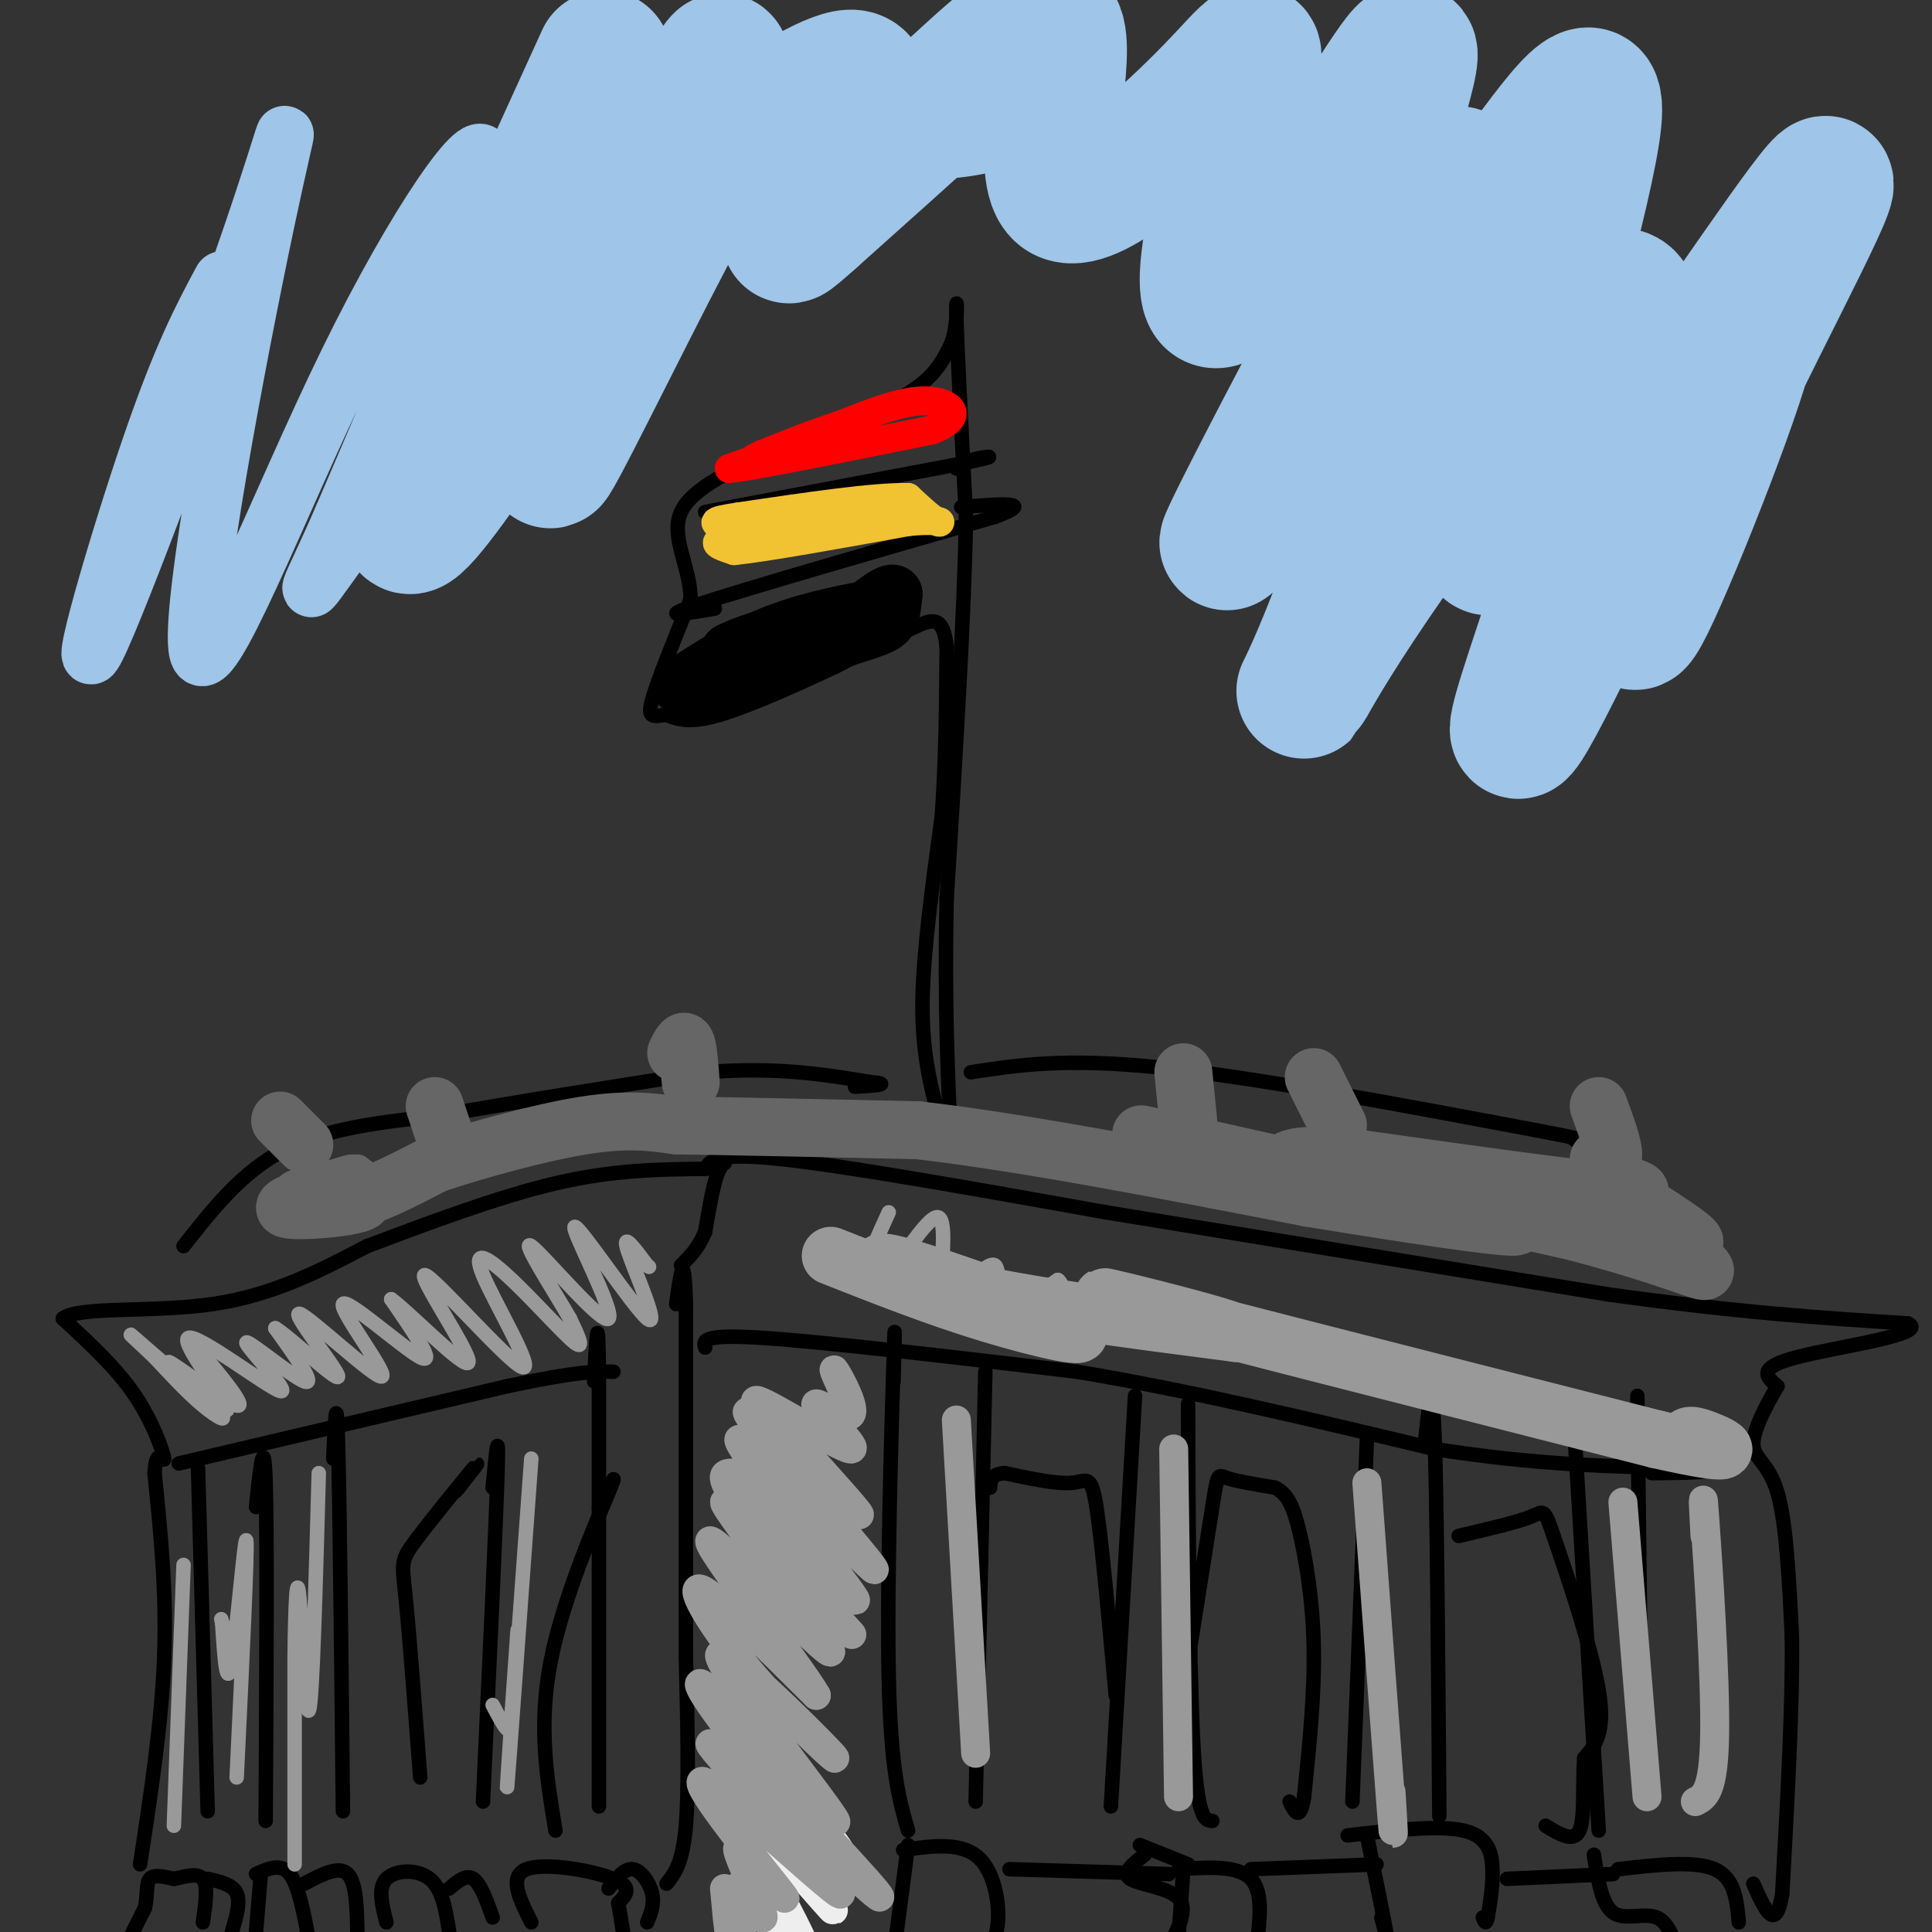 <svg viewBox='0 0 400 400' version='1.1' xmlns='http://www.w3.org/2000/svg' xmlns:xlink='http://www.w3.org/1999/xlink'><rect x="0" y="0" width="400" height="400" fill="#333333" stroke="none"/><g fill='none' stroke='#000000' stroke-width='3' stroke-linecap='round' stroke-linejoin='round'><path d='M26,403c0.000,0.000 4.000,-8.000 4,-8'/><path d='M30,395c0.622,-2.578 0.178,-5.022 1,-6c0.822,-0.978 2.911,-0.489 5,0'/><path d='M36,389c2.111,-0.400 4.889,-1.400 6,0c1.111,1.400 0.556,5.200 0,9'/><path d='M43,389c2.583,0.583 5.167,1.167 6,3c0.833,1.833 -0.083,4.917 -1,8'/><path d='M54,388c0.000,0.000 -1.000,12.000 -1,12'/><path d='M53,388c2.583,-1.167 5.167,-2.333 7,0c1.833,2.333 2.917,8.167 4,14'/><path d='M63,390c3.583,-1.917 7.167,-3.833 9,-2c1.833,1.833 1.917,7.417 2,13'/><path d='M80,398c-0.911,-3.556 -1.822,-7.111 0,-9c1.822,-1.889 6.378,-2.111 9,0c2.622,2.111 3.311,6.556 4,11'/><path d='M93,391c1.750,-1.500 3.500,-3.000 5,-2c1.500,1.000 2.750,4.500 4,8'/><path d='M110,398c-2.400,-4.756 -4.800,-9.511 -1,-11c3.800,-1.489 13.800,0.289 18,2c4.200,1.711 2.600,3.356 1,5'/><path d='M128,394c0.333,1.833 0.667,3.917 1,6'/><path d='M126,391c1.644,-2.111 3.289,-4.222 5,-4c1.711,0.222 3.489,2.778 4,5c0.511,2.222 -0.244,4.111 -1,6'/><path d='M138,390c1.667,-2.083 3.333,-4.167 4,-12c0.667,-7.833 0.333,-21.417 0,-35'/><path d='M142,343c0.000,-18.000 0.000,-45.500 0,-73'/><path d='M142,270c-0.333,-12.167 -1.167,-6.083 -2,0'/><path d='M29,386c2.250,-14.750 4.500,-29.500 5,-43c0.500,-13.500 -0.750,-25.750 -2,-38'/><path d='M32,305c0.321,-5.976 2.125,-1.917 2,-3c-0.125,-1.083 -2.179,-7.310 -6,-13c-3.821,-5.690 -9.411,-10.845 -15,-16'/><path d='M13,273c3.133,-2.622 18.467,-1.178 31,-3c12.533,-1.822 22.267,-6.911 32,-12'/><path d='M76,258c12.267,-4.622 26.933,-10.178 39,-13c12.067,-2.822 21.533,-2.911 31,-3'/><path d='M146,242c5.622,-1.044 4.178,-2.156 3,0c-1.178,2.156 -2.089,7.578 -3,13'/><path d='M146,255c-1.333,3.333 -3.167,5.167 -5,7'/><path d='M146,242c1.083,-1.750 2.167,-3.500 16,-2c13.833,1.500 40.417,6.250 67,11'/><path d='M229,251c28.500,4.667 66.250,10.833 104,17'/><path d='M333,268c27.667,3.833 44.833,4.917 62,6'/><path d='M395,274c4.711,2.222 -14.511,4.778 -23,7c-8.489,2.222 -6.244,4.111 -4,6'/><path d='M368,287c-2.012,3.405 -5.042,8.917 -5,12c0.042,3.083 3.155,3.738 5,10c1.845,6.262 2.423,18.131 3,30'/><path d='M371,339c0.167,13.833 -0.917,33.417 -2,53'/><path d='M369,392c-1.333,8.500 -3.667,3.250 -6,-2'/><path d='M187,383c6.222,-0.867 12.444,-1.733 16,2c3.556,3.733 4.444,12.067 3,16c-1.444,3.933 -5.222,3.467 -9,3'/><path d='M197,404c-2.833,0.333 -5.417,-0.333 -8,-1'/><path d='M188,382c0.000,0.000 -3.000,23.000 -3,23'/><path d='M236,382c0.000,0.000 10.000,4.000 10,4'/><path d='M245,387c0.000,0.000 -1.000,14.000 -1,14'/><path d='M244,387c6.167,-0.417 12.333,-0.833 15,2c2.667,2.833 1.833,8.917 1,15'/><path d='M237,384c-2.422,1.889 -4.844,3.778 -3,5c1.844,1.222 7.956,1.778 10,4c2.044,2.222 0.022,6.111 -2,10'/><path d='M209,387c0.000,0.000 33.000,1.000 33,1'/><path d='M259,387c0.000,0.000 26.000,-1.000 26,-1'/><path d='M283,380c1.750,8.583 3.500,17.167 4,20c0.500,2.833 -0.250,-0.083 -1,-3'/><path d='M279,380c9.444,-1.089 18.889,-2.178 24,-1c5.111,1.178 5.889,4.622 6,8c0.111,3.378 -0.444,6.689 -1,10'/><path d='M308,397c-0.333,1.667 -0.667,0.833 -1,0'/><path d='M312,389c0.000,0.000 22.000,-1.000 22,-1'/><path d='M330,384c0.800,5.156 1.600,10.311 4,12c2.400,1.689 6.400,-0.089 9,1c2.600,1.089 3.800,5.044 5,9'/><path d='M360,398c-0.417,-4.583 -0.833,-9.167 -5,-11c-4.167,-1.833 -12.083,-0.917 -20,0'/><path d='M331,379c0.000,0.000 -5.000,-82.000 -5,-82'/><path d='M340,373c0.000,0.000 -1.000,-84.000 -1,-84'/><path d='M298,376c-0.250,-33.083 -0.500,-66.167 -1,-79c-0.500,-12.833 -1.250,-5.417 -2,2'/><path d='M280,373c0.000,0.000 3.000,-75.000 3,-75'/><path d='M251,377c-1.578,-0.089 -3.156,-0.178 -4,-17c-0.844,-16.822 -0.956,-50.378 -1,-63c-0.044,-12.622 -0.022,-4.311 0,4'/><path d='M246,301c-0.167,0.833 -0.583,0.917 -1,1'/><path d='M230,374c0.000,0.000 5.000,-85.000 5,-85'/><path d='M188,379c-1.800,-6.200 -3.600,-12.400 -4,-32c-0.400,-19.600 0.600,-52.600 1,-65c0.400,-12.400 0.200,-4.200 0,4'/><path d='M202,373c0.000,0.000 2.000,-89.000 2,-89'/><path d='M87,368c-1.119,-14.750 -2.238,-29.500 -3,-37c-0.762,-7.500 -1.167,-7.750 2,-12c3.167,-4.250 9.905,-12.500 12,-15c2.095,-2.500 -0.452,0.750 -3,4'/><path d='M95,308c-0.667,0.833 -0.833,0.917 -1,1'/><path d='M100,373c1.333,-28.583 2.667,-57.167 3,-68c0.333,-10.833 -0.333,-3.917 -1,3'/><path d='M71,375c-0.333,-31.917 -0.667,-63.833 -1,-76c-0.333,-12.167 -0.667,-4.583 -1,3'/><path d='M55,377c0.167,-29.583 0.333,-59.167 0,-70c-0.333,-10.833 -1.167,-2.917 -2,5'/><path d='M43,375c0.000,0.000 -2.000,-71.000 -2,-71'/><path d='M37,303c0.000,0.000 68.000,-16.000 68,-16'/><path d='M105,287c15.000,-3.167 18.500,-3.083 22,-3'/><path d='M115,379c-1.800,-10.822 -3.600,-21.644 -1,-35c2.600,-13.356 9.600,-29.244 12,-35c2.400,-5.756 0.200,-1.378 -2,3'/><path d='M124,374c0.000,0.000 0.000,-90.000 0,-90'/><path d='M124,284c-0.167,-14.667 -0.583,-6.333 -1,2'/><path d='M146,279c-0.417,-1.417 -0.833,-2.833 12,-2c12.833,0.833 38.917,3.917 65,7'/><path d='M223,284c23.167,3.833 48.583,9.917 74,16'/><path d='M297,300c21.167,3.333 37.083,3.667 53,4'/><path d='M350,304c7.500,0.833 -0.250,0.917 -8,1'/><path d='M245,350c2.422,-15.333 4.844,-30.667 6,-38c1.156,-7.333 1.044,-6.667 3,-6c1.956,0.667 5.978,1.333 10,2'/><path d='M264,308c2.476,1.286 3.667,3.500 5,9c1.333,5.500 2.810,14.286 3,24c0.190,9.714 -0.905,20.357 -2,31'/><path d='M270,372c-0.833,5.333 -1.917,3.167 -3,1'/><path d='M231,351c-1.444,-15.956 -2.889,-31.911 -4,-39c-1.111,-7.089 -1.889,-5.311 -5,-5c-3.111,0.311 -8.556,-0.844 -14,-2'/><path d='M208,305c-2.833,0.167 -2.917,1.583 -3,3'/><path d='M302,318c6.060,-1.417 12.119,-2.833 15,-4c2.881,-1.167 2.583,-2.083 5,5c2.417,7.083 7.548,22.167 9,31c1.452,8.833 -0.774,11.417 -3,14'/><path d='M328,364c-0.378,5.556 0.178,12.444 -1,15c-1.178,2.556 -4.089,0.778 -7,-1'/><path d='M38,258c6.083,-7.750 12.167,-15.500 21,-20c8.833,-4.500 20.417,-5.750 32,-7'/><path d='M91,231c14.500,-2.667 34.750,-5.833 55,-9'/><path d='M146,222c14.833,-1.167 24.417,0.417 34,2'/><path d='M180,224c5.167,0.500 1.083,0.750 -3,1'/><path d='M201,222c9.750,-1.500 19.500,-3.000 39,-1c19.500,2.000 48.750,7.500 78,13'/><path d='M318,234c16.044,3.000 17.156,4.000 16,4c-1.156,0.000 -4.578,-1.000 -8,-2'/><path d='M194,230c-1.583,-6.417 -3.167,-12.833 -3,-23c0.167,-10.167 2.083,-24.083 4,-38'/><path d='M195,169c0.833,-12.167 0.917,-23.583 1,-35'/><path d='M196,134c-0.689,-6.689 -2.911,-5.911 -7,-4c-4.089,1.911 -10.044,4.956 -16,8'/><path d='M173,138c-7.333,3.467 -17.667,8.133 -24,10c-6.333,1.867 -8.667,0.933 -11,0'/><path d='M138,148c-2.733,0.267 -4.067,0.933 -3,-3c1.067,-3.933 4.533,-12.467 8,-21'/><path d='M143,124c-0.089,-6.689 -4.311,-12.911 -2,-18c2.311,-5.089 11.156,-9.044 20,-13'/><path d='M161,93c8.444,-3.978 19.556,-7.422 26,-11c6.444,-3.578 8.222,-7.289 10,-11'/><path d='M197,71c1.689,-4.911 0.911,-11.689 1,-6c0.089,5.689 1.044,23.844 2,42'/><path d='M200,107c-0.333,20.167 -2.167,49.583 -4,79'/><path d='M196,186c-0.500,22.000 0.250,37.500 1,53'/><path d='M148,126c-6.333,1.083 -12.667,2.167 -3,-1c9.667,-3.167 35.333,-10.583 61,-18'/><path d='M206,107c9.000,-3.333 1.000,-2.667 -7,-2'/><path d='M146,106c0.000,0.000 53.000,-10.000 53,-10'/><path d='M199,96c9.089,-1.867 5.311,-1.533 3,-1c-2.311,0.533 -3.156,1.267 -4,2'/></g>
<g fill='none' stroke='#000000' stroke-width='12' stroke-linecap='round' stroke-linejoin='round'><path d='M152,135c-2.422,2.267 -4.844,4.533 -5,6c-0.156,1.467 1.956,2.133 3,1c1.044,-1.133 1.022,-4.067 1,-7'/><path d='M151,135c4.167,-2.333 14.083,-4.667 24,-7'/><path d='M175,128c5.867,-1.533 8.533,-1.867 9,-2c0.467,-0.133 -1.267,-0.067 -3,0'/><path d='M181,126c-4.022,0.622 -12.578,2.178 -20,5c-7.422,2.822 -13.711,6.911 -20,11'/><path d='M141,142c2.333,0.167 18.167,-4.917 34,-10'/><path d='M175,132c7.244,-2.222 8.356,-2.778 9,-4c0.644,-1.222 0.822,-3.111 1,-5'/><path d='M185,123c-0.500,-0.500 -2.250,0.750 -4,2'/></g>
<g fill='none' stroke='#f1c232' stroke-width='6' stroke-linecap='round' stroke-linejoin='round'><path d='M161,111c-5.250,0.250 -10.500,0.500 -12,1c-1.500,0.500 0.750,1.250 3,2'/><path d='M152,114c6.500,-0.667 21.250,-3.333 36,-6'/><path d='M188,108c7.200,-0.711 7.200,0.511 6,0c-1.200,-0.511 -3.600,-2.756 -6,-5'/><path d='M188,103c-6.833,-0.167 -20.917,1.917 -35,4'/><path d='M153,107c-6.571,0.964 -5.500,1.375 -2,2c3.500,0.625 9.429,1.464 16,1c6.571,-0.464 13.786,-2.232 21,-4'/><path d='M188,106c3.167,-0.500 0.583,0.250 -2,1'/></g>
<g fill='none' stroke='#ff0000' stroke-width='6' stroke-linecap='round' stroke-linejoin='round'><path d='M168,91c0.000,0.000 -17.000,6.000 -17,6'/><path d='M151,97c4.167,-0.333 23.083,-4.167 42,-8'/><path d='M193,89c7.111,-2.800 3.889,-5.800 -1,-6c-4.889,-0.200 -11.444,2.400 -18,5'/><path d='M174,88c-5.667,1.833 -10.833,3.917 -16,6'/><path d='M158,94c-2.833,1.167 -1.917,1.083 -1,1'/></g>
<g fill='none' stroke='#eeeeee' stroke-width='6' stroke-linecap='round' stroke-linejoin='round'><path d='M153,391c7.857,9.042 15.714,18.083 14,13c-1.714,-5.083 -13.000,-24.292 -12,-26c1.000,-1.708 14.286,14.083 17,17c2.714,2.917 -5.143,-7.042 -13,-17'/><path d='M159,378c-4.668,-6.796 -9.839,-15.285 -6,-13c3.839,2.285 16.687,15.346 20,18c3.313,2.654 -2.911,-5.099 -6,-8c-3.089,-2.901 -3.045,-0.951 -3,1'/></g>
<g fill='none' stroke='#999999' stroke-width='6' stroke-linecap='round' stroke-linejoin='round'><path d='M150,391c0.403,4.395 0.805,8.790 1,9c0.195,0.210 0.182,-3.766 1,-4c0.818,-0.234 2.468,3.274 2,2c-0.468,-1.274 -3.053,-7.331 -2,-7c1.053,0.331 5.745,7.051 6,6c0.255,-1.051 -3.927,-9.872 -5,-13c-1.073,-3.128 0.964,-0.564 3,2'/><path d='M156,386c3.125,3.328 9.437,10.649 5,5c-4.437,-5.649 -19.623,-24.268 -15,-22c4.623,2.268 29.053,25.422 28,23c-1.053,-2.422 -27.591,-30.421 -27,-31c0.591,-0.579 28.312,26.263 34,31c5.688,4.737 -10.656,-12.632 -27,-30'/><path d='M154,362c-7.557,-9.362 -12.951,-17.768 -6,-11c6.951,6.768 26.247,28.709 25,26c-1.247,-2.709 -23.036,-30.068 -24,-34c-0.964,-3.932 18.896,15.565 23,20c4.104,4.435 -7.549,-6.191 -16,-16c-8.451,-9.809 -13.700,-18.803 -11,-18c2.700,0.803 13.350,11.401 24,22'/><path d='M169,351c-3.282,-5.887 -23.486,-31.606 -22,-32c1.486,-0.394 24.660,24.535 25,23c0.340,-1.535 -22.156,-29.535 -22,-31c0.156,-1.465 22.965,23.606 26,27c3.035,3.394 -13.704,-14.887 -21,-24c-7.296,-9.113 -5.148,-9.056 -3,-9'/><path d='M152,305c7.249,7.102 26.873,29.357 25,26c-1.873,-3.357 -25.242,-32.325 -24,-33c1.242,-0.675 27.096,26.943 28,27c0.904,0.057 -23.141,-27.446 -26,-32c-2.859,-4.554 15.469,13.842 21,19c5.531,5.158 -1.734,-2.921 -9,-11'/><path d='M167,301c-4.959,-4.967 -12.855,-11.883 -10,-11c2.855,0.883 16.461,9.565 19,10c2.539,0.435 -5.990,-7.378 -7,-9c-1.010,-1.622 5.497,2.948 7,2c1.503,-0.948 -1.999,-7.414 -3,-9c-1.001,-1.586 0.500,1.707 2,5'/></g>
<g fill='none' stroke='#999999' stroke-width='3' stroke-linecap='round' stroke-linejoin='round'><path d='M61,386c0.000,0.000 0.000,-43.000 0,-43'/><path d='M61,343c0.131,-11.321 0.458,-18.125 1,-12c0.542,6.125 1.298,25.179 2,23c0.702,-2.179 1.351,-25.589 2,-49'/><path d='M49,368c1.133,-23.644 2.267,-47.289 2,-49c-0.267,-1.711 -1.933,18.511 -3,25c-1.067,6.489 -1.533,-0.756 -2,-8'/><path d='M46,336c-0.333,-1.333 -0.167,-0.667 0,0'/><path d='M36,378c0.000,0.000 2.000,-54.000 2,-54'/><path d='M110,302c-2.356,32.356 -4.711,64.711 -5,68c-0.289,3.289 1.489,-22.489 2,-30c0.511,-7.511 -0.244,3.244 -1,14'/><path d='M106,354c-0.244,3.289 -0.356,4.511 -1,4c-0.644,-0.511 -1.822,-2.756 -3,-5'/><path d='M40,278c5.700,6.809 11.400,13.617 9,13c-2.400,-0.617 -12.901,-8.660 -14,-9c-1.099,-0.340 7.204,7.024 10,10c2.796,2.976 0.085,1.565 -3,-1c-3.085,-2.565 -6.542,-6.282 -10,-10'/><path d='M32,281c-3.544,-3.383 -7.404,-6.840 -3,-3c4.404,3.840 17.072,14.976 18,14c0.928,-0.976 -9.884,-14.065 -8,-15c1.884,-0.935 16.464,10.286 19,11c2.536,0.714 -6.971,-9.077 -7,-10c-0.029,-0.923 9.420,7.022 12,8c2.580,0.978 -1.710,-5.011 -6,-11'/><path d='M57,275c2.833,1.644 12.914,11.255 13,10c0.086,-1.255 -9.825,-13.375 -8,-13c1.825,0.375 15.386,13.245 17,13c1.614,-0.245 -8.719,-13.604 -8,-15c0.719,-1.396 12.491,9.173 16,11c3.509,1.827 -1.246,-5.086 -6,-12'/><path d='M81,269c3.605,2.569 15.617,14.992 16,13c0.383,-1.992 -10.865,-18.398 -9,-18c1.865,0.398 16.842,17.601 20,19c3.158,1.399 -5.504,-13.007 -8,-19c-2.496,-5.993 1.174,-3.575 6,1c4.826,4.575 10.807,11.307 13,13c2.193,1.693 0.596,-1.654 -1,-5'/><path d='M118,273c-3.122,-5.490 -10.428,-16.714 -8,-15c2.428,1.714 14.590,16.365 16,15c1.410,-1.365 -7.931,-18.747 -7,-19c0.931,-0.253 12.135,16.624 15,19c2.865,2.376 -2.610,-9.750 -4,-14c-1.390,-4.250 1.305,-0.625 4,3'/><path d='M134,262c0.667,0.500 0.333,0.250 0,0'/><path d='M184,251c-2.236,4.890 -4.472,9.779 -5,13c-0.528,3.221 0.652,4.772 4,1c3.348,-3.772 8.865,-12.869 11,-13c2.135,-0.131 0.890,8.702 1,13c0.110,4.298 1.576,4.059 4,2c2.424,-2.059 5.806,-5.939 7,-5c1.194,0.939 0.198,6.697 2,8c1.802,1.303 6.401,-1.848 11,-5'/><path d='M219,265c1.622,0.767 0.176,5.186 2,6c1.824,0.814 6.917,-1.976 9,-2c2.083,-0.024 1.155,2.717 2,4c0.845,1.283 3.464,1.107 6,0c2.536,-1.107 4.991,-3.144 6,-3c1.009,0.144 0.574,2.470 0,3c-0.574,0.530 -1.287,-0.735 -2,-2'/></g>
<g fill='none' stroke='#999999' stroke-width='12' stroke-linecap='round' stroke-linejoin='round'><path d='M172,260c10.928,4.313 21.856,8.625 33,12c11.144,3.375 22.502,5.812 17,3c-5.502,-2.812 -27.866,-10.872 -36,-13c-8.134,-2.128 -2.038,1.678 12,5c14.038,3.322 36.019,6.161 58,9'/><path d='M256,276c-1.778,-1.444 -35.222,-9.556 -26,-7c9.222,2.556 61.111,15.778 113,29'/><path d='M343,298c19.978,4.511 13.422,1.289 10,0c-3.422,-1.289 -3.711,-0.644 -4,0'/></g>
<g fill='none' stroke='#999999' stroke-width='6' stroke-linecap='round' stroke-linejoin='round'><path d='M198,294c0.000,0.000 4.000,69.000 4,69'/><path d='M243,300c0.000,0.000 1.000,72.000 1,72'/><path d='M283,307c2.083,28.167 4.167,56.333 5,67c0.833,10.667 0.417,3.833 0,-3'/><path d='M336,311c0.000,0.000 5.000,61.000 5,61'/><path d='M353,318c-0.311,-5.844 -0.622,-11.689 0,-3c0.622,8.689 2.178,31.911 2,44c-0.178,12.089 -2.089,13.044 -4,14'/></g>
<g fill='none' stroke='#666666' stroke-width='6' stroke-linecap='round' stroke-linejoin='round'><path d='M74,242c-5.203,1.352 -10.406,2.704 -13,4c-2.594,1.296 -2.578,2.536 0,3c2.578,0.464 7.718,0.151 7,0c-0.718,-0.151 -7.293,-0.139 -10,1c-2.707,1.139 -1.546,3.405 3,3c4.546,-0.405 12.476,-3.480 16,-5c3.524,-1.520 2.641,-1.486 2,-2c-0.641,-0.514 -1.040,-1.575 -4,-1c-2.960,0.575 -8.480,2.788 -14,5'/><path d='M61,250c-2.167,0.500 -0.583,-0.750 1,-2'/></g>
<g fill='none' stroke='#666666' stroke-width='12' stroke-linecap='round' stroke-linejoin='round'><path d='M73,245c-6.933,2.058 -13.866,4.116 -14,5c-0.134,0.884 6.530,0.593 11,0c4.470,-0.593 6.744,-1.489 4,-2c-2.744,-0.511 -10.508,-0.638 -12,0c-1.492,0.638 3.288,2.039 9,1c5.712,-1.039 12.356,-4.520 19,-8'/><path d='M90,241c9.000,-3.022 22.000,-6.578 31,-8c9.000,-1.422 14.000,-0.711 19,0'/><path d='M140,233c11.500,0.167 30.750,0.583 50,1'/><path d='M190,234c21.833,2.500 51.417,8.250 81,14'/><path d='M271,248c22.467,3.689 38.133,5.911 42,6c3.867,0.089 -4.067,-1.956 -12,-4'/><path d='M291,245c-5.315,0.280 -10.631,0.560 -6,2c4.631,1.440 19.208,4.042 12,3c-7.208,-1.042 -36.202,-5.726 -45,-7c-8.798,-1.274 2.601,0.863 14,3'/><path d='M266,246c2.396,0.665 1.384,0.828 5,1c3.616,0.172 11.858,0.354 1,-3c-10.858,-3.354 -40.817,-10.244 -35,-9c5.817,1.244 47.408,10.622 89,20'/><path d='M326,255c20.528,5.429 27.349,9.002 27,8c-0.349,-1.002 -7.867,-6.578 -9,-8c-1.133,-1.422 4.118,1.309 6,2c1.882,0.691 0.395,-0.660 -3,-3c-3.395,-2.340 -8.697,-5.670 -14,-9'/><path d='M333,245c1.156,-0.644 11.044,2.244 4,2c-7.044,-0.244 -31.022,-3.622 -55,-7'/><path d='M282,240c-11.667,-1.167 -13.333,-0.583 -15,0'/><path d='M246,232c0.000,0.000 -1.000,-10.000 -1,-10'/><path d='M277,233c0.000,0.000 -5.000,-10.000 -5,-10'/><path d='M331,240c1.500,0.417 3.000,0.833 3,-1c0.000,-1.833 -1.500,-5.917 -3,-10'/><path d='M143,224c-0.250,-3.500 -0.500,-7.000 -1,-8c-0.500,-1.000 -1.250,0.500 -2,2'/><path d='M92,235c0.000,0.000 -2.000,-6.000 -2,-6'/><path d='M63,237c0.000,0.000 -5.000,-5.000 -5,-5'/></g>
<g fill='none' stroke='#9fc5e8' stroke-width='12' stroke-linecap='round' stroke-linejoin='round'><path d='M46,58c-4.191,7.815 -8.382,15.630 -15,35c-6.618,19.370 -15.665,50.297 -11,41c4.665,-9.297 23.040,-58.816 32,-85c8.960,-26.184 8.503,-29.033 3,-3c-5.503,26.033 -16.052,80.947 -14,89c2.052,8.053 16.706,-30.755 31,-60c14.294,-29.245 28.227,-48.927 28,-42c-0.227,6.927 -14.613,40.464 -29,74'/><path d='M71,107c-7.073,16.367 -10.256,20.283 0,6c10.256,-14.283 33.951,-46.766 47,-66c13.049,-19.234 15.454,-25.220 3,-2c-12.454,23.220 -39.765,75.644 -33,71c6.765,-4.644 47.607,-66.358 56,-78c8.393,-11.642 -15.663,26.789 -14,29c1.663,2.211 29.047,-31.797 40,-44c10.953,-12.203 5.477,-2.602 0,7'/><path d='M170,30c5.067,1.489 17.733,1.711 26,1c8.267,-0.711 12.133,-2.356 16,-4'/></g>
<g fill='none' stroke='#9fc5e8' stroke-width='28' stroke-linecap='round' stroke-linejoin='round'><path d='M302,36c-2.786,1.609 -5.571,3.217 -8,5c-2.429,1.783 -4.501,3.740 -15,23c-10.499,19.260 -29.424,55.823 -24,47c5.424,-8.823 35.197,-63.033 42,-64c6.803,-0.967 -9.365,51.310 -19,77c-9.635,25.690 -12.737,24.793 3,1c15.737,-23.793 50.314,-70.483 56,-63c5.686,7.483 -17.518,69.138 -22,85c-4.482,15.862 9.759,-14.069 24,-44'/><path d='M339,103c10.185,-18.054 23.649,-41.188 23,-34c-0.649,7.188 -15.409,44.697 -21,56c-5.591,11.303 -2.012,-3.602 9,-28c11.012,-24.398 29.458,-58.291 28,-59c-1.458,-0.709 -22.818,31.766 -37,51c-14.182,19.234 -21.185,25.229 -25,26c-3.815,0.771 -4.442,-3.680 -6,-3c-1.558,0.680 -4.046,6.492 1,-12c5.046,-18.492 17.628,-61.286 19,-75c1.372,-13.714 -8.465,1.653 -20,17c-11.535,15.347 -24.767,30.673 -38,46'/><path d='M272,88c-1.695,-7.963 13.067,-50.872 18,-68c4.933,-17.128 0.036,-8.476 -10,7c-10.036,15.476 -25.212,37.778 -29,35c-3.788,-2.778 3.812,-30.634 7,-43c3.188,-12.366 1.965,-9.242 -7,0c-8.965,9.242 -25.671,24.601 -31,21c-5.329,-3.601 0.719,-26.162 -1,-33c-1.719,-6.838 -11.205,2.046 -21,11c-9.795,8.954 -19.897,17.977 -30,27'/><path d='M168,45c-5.830,5.182 -5.404,4.637 -3,1c2.404,-3.637 6.787,-10.366 10,-17c3.213,-6.634 5.256,-13.175 1,-13c-4.256,0.175 -14.812,7.065 -21,11c-6.188,3.935 -8.009,4.916 -17,22c-8.991,17.084 -25.152,50.271 -24,46c1.152,-4.271 19.618,-46.001 29,-67c9.382,-20.999 9.680,-21.269 -6,4c-15.680,25.269 -47.337,76.077 -52,77c-4.663,0.923 17.669,-48.038 40,-97'/></g>
</svg>